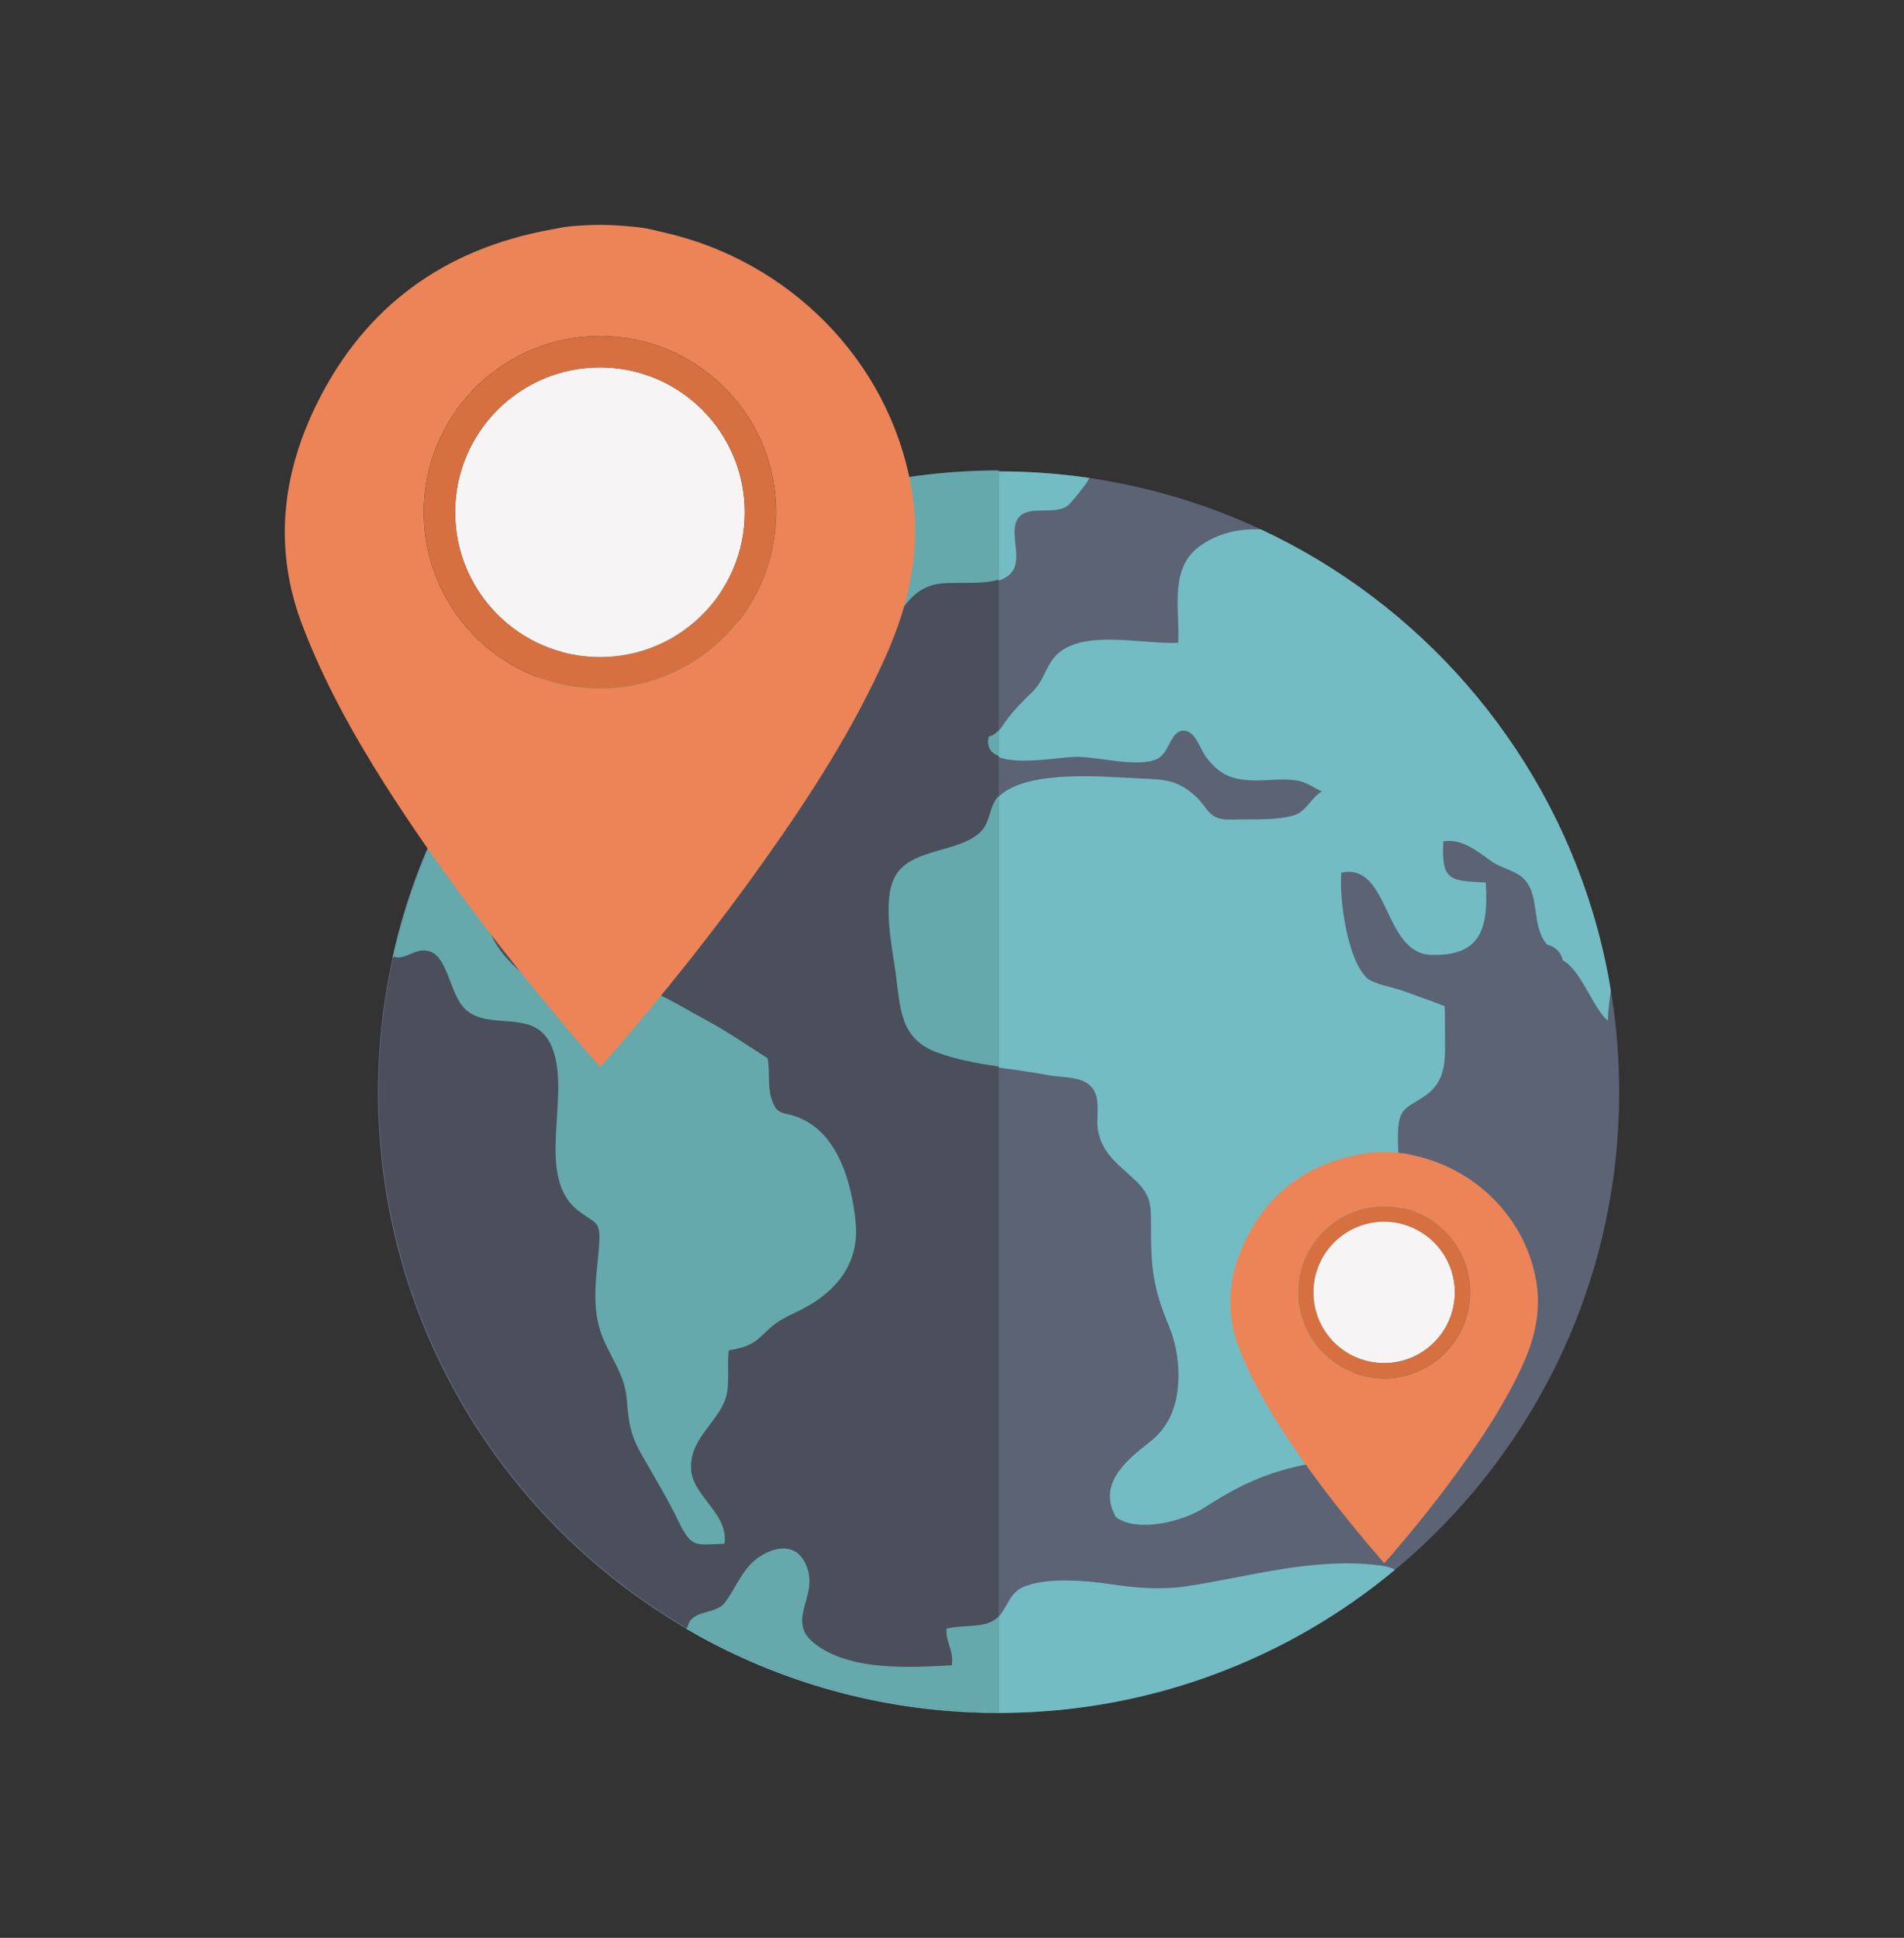 <?xml version="1.0" encoding="utf-8"?>
<!-- Generator: Adobe Illustrator 16.0.0, SVG Export Plug-In . SVG Version: 6.00 Build 0)  -->
<!DOCTYPE svg PUBLIC "-//W3C//DTD SVG 1.1//EN" "http://www.w3.org/Graphics/SVG/1.1/DTD/svg11.dtd">
<svg version="1.1" id="Layer_1" xmlns="http://www.w3.org/2000/svg" xmlns:xlink="http://www.w3.org/1999/xlink" x="0px" y="0px"
	 width="63.346px" height="64.456px" viewBox="-727.478 -314.898 63.346 64.456"
	 enable-background="new -727.478 -314.898 63.346 64.456" xml:space="preserve">
<rect x="-727.478" y="-314.898" width="63.346" height="64.456" fill="#333333" stroke="none"/>
<g>
	<g>
		<path fill="#5B6375" d="M-673.608-278.571c0,1.545-0.169,3.05-0.491,4.498c-0.381,1.718-0.977,3.354-1.757,4.883
			c-1.252,2.447-2.975,4.612-5.051,6.374c-0.054,0.043-0.107,0.088-0.16,0.131c-0.881,0.734-1.823,1.394-2.818,1.973
			c-3.049,1.773-6.591,2.789-10.37,2.789c-3.604,0-6.993-0.922-9.942-2.545c-0.147-0.082-0.294-0.167-0.44-0.251
			c-5.392-3.142-9.23-8.658-10.087-15.114c-0.117-0.896-0.18-1.81-0.18-2.737c0-1.539,0.169-3.038,0.488-4.479
			c0.014-0.06,0.025-0.119,0.04-0.178c0.159-0.696,0.355-1.379,0.584-2.047c0.059-0.167,0.117-0.333,0.179-0.499
			c0.553-1.481,1.27-2.886,2.132-4.185c0.247-0.374,0.505-0.738,0.775-1.094c0.837-1.101,1.782-2.116,2.818-3.028
			c0.073-0.062,0.146-0.127,0.219-0.189c0.253-0.217,0.514-0.428,0.777-0.633c1.878-1.456,4.014-2.595,6.328-3.335
			c0.072-0.025,0.146-0.048,0.218-0.069c1.925-0.595,3.97-0.913,6.091-0.913c0.473,0,0.943,0.016,1.409,0.048
			c0.541,0.035,1.079,0.094,1.607,0.171c1.892,0.277,3.7,0.811,5.389,1.563c0.107,0.049,0.215,0.098,0.323,0.148
			c5.267,2.46,9.322,7.077,11.033,12.716c0.258,0.853,0.464,1.728,0.611,2.623c0.012,0.072,0.022,0.146,0.033,0.218
			C-673.691-280.702-673.608-279.646-673.608-278.571z"/>
		<path fill="#73BCC4" d="M-674.494-284.573c-1.711-5.639-5.767-10.256-11.033-12.716c-0.721-0.027-1.43,0.104-2.073,0.586
			c-0.981,0.736-0.622,2.112-0.68,3.186c-1.265,0.062-3.455-0.545-4.217,0.609c-0.236,0.358-0.299,0.694-0.643,1.033
			c-0.354,0.347-0.577,0.559-0.888,0.98c-0.188,0.255-0.271,0.456-0.56,0.526c-0.27,1.196,2.218,0.644,2.934,0.644
			c0.737-0.002,2.032,0.372,2.677,0.068c0.373-0.176,0.438-0.825,0.768-0.921c0.471-0.135,0.651,0.585,0.846,0.845
			c0.434,0.578,0.815,0.755,1.505,0.79c0.491,0.025,1.014-0.07,1.501,0c0.353,0.051,0.582,0.254,0.864,0.372
			c-0.333,0.162-0.514,0.656-0.914,0.785c-0.586,0.188-1.478,0.129-2.086,0.149c-0.823,0.029-0.747-0.387-1.271-0.831
			c-0.6-0.511-1.007-0.5-1.795-0.538c-1.25-0.059-3.584-0.282-4.597,0.521c-0.493,0.392-0.318,0.969-0.784,1.352
			c-0.766,0.632-2.239,0.494-2.771,1.387c-0.468,0.783-0.108,2.412,0.002,3.208c0.161,1.174,0.139,2.196,1.347,2.661
			c1.125,0.434,2.532,0.507,3.707,0.732c0.645,0.122,1.439-0.003,1.648,0.695c0.104,0.342-0.007,0.82,0.064,1.18
			c0.153,0.769,0.694,1.114,1.241,1.635c0.569,0.543,0.517,0.884,0.517,1.741c0,1.247,0.116,1.949,0.591,3.082
			c0.205,0.487,0.32,1.068,0.324,1.63c0.001,0.96-0.271,1.724-0.979,2.267c-0.863,0.665-1.699,1.432-1.099,2.483
			c0.725,0.526,2.232,0.133,2.904-0.299c1.153-0.742,2.037-1.175,3.411-1.455c2.465-0.497,1.032-2.881,1.904-4.556
			c0.257-0.493,0.776-0.737,1.028-1.195c0.31-0.555,0.33-1.271,0.328-1.893c-0.005-1.096-0.194-2.15-0.196-3.243
			c-0.002-1.017,0.26-0.928,0.913-1.385c0.763-0.534,0.648-1.311,0.652-2.225c0.001-0.249,0.003-0.504-0.011-0.75
			c-0.474-0.183-0.923-0.341-1.414-0.518c-0.287-0.101-0.964-0.221-1.173-0.418c-0.654-0.619-0.926-2.646-0.85-3.501
			c1.601-0.356,1.388,2.669,2.971,2.731c1.761,0.067,1.911-0.995,1.836-2.404c-1.19-0.063-1.484-0.044-1.415-1.371
			c0.6-0.102,1.134,0.322,1.573,0.646c0.298,0.218,0.766,0.316,1.031,0.532c0.657,0.537,0.285,1.61,0.854,2.261
			c0.271,0.062,0.458,0.249,0.519,0.519c0.62,0.341,0.944,1.492,1.496,2.013c0.01-0.336,0.055-0.672,0.101-1.008
			C-674.03-282.845-674.236-283.72-674.494-284.573z"/>
		<path fill="#73BCC4" d="M-703.41-263.518c0.151-0.971-0.996-1.546-1.1-2.401c-0.123-1.024,0.828-1.581,1.13-2.402
			c0.169-0.459,0.044-1.134,0.119-1.632c0.594-0.104,0.805-0.19,1.225-0.608c0.503-0.501,0.876-0.551,1.459-0.897
			c1.029-0.61,1.658-1.514,1.532-2.761c-0.125-1.267-0.56-2.873-1.803-3.438c-0.604-0.273-0.805-0.041-1.002-0.688
			c-0.128-0.415-0.035-0.903-0.126-1.325c-0.667-0.423-1.414-0.937-2.143-1.321c-0.734-0.39-1.698-1.031-2.565-1.154
			c-0.431-0.062-0.792-0.021-1.157,0.13c-0.117,0.048-0.091,0.257-0.253,0.314c-0.185,0.066-0.552-0.02-0.729-0.067
			c-0.918-0.249-2.191-1.313-2.409-2.213c-0.073-0.298-0.006-0.633-0.138-0.919c-0.097-0.21-0.369-0.354-0.509-0.572
			c-0.299-0.472-0.485-1.167,0.249-1.449c0.653-0.251,0.84,0.236,1.377,0.411c0.75,0.243,1.524-0.09,2.21-0.355
			c0.03-0.58,0.682-1.297,1.088-1.662c0.557-0.5,1.255-0.788,1.851-1.208c0.397-0.281,0.755-0.607,1.181-0.836
			c0.662-0.354,3.453-0.796,2.454-2.006c-0.374-0.452-1.041-0.714-1.365-1.305c-0.122-0.225-0.142-0.436-0.241-0.669
			c-0.419-0.982-1.037-0.852-1.974-0.536c-0.831,0.279-1.128,1.081-2.137,0.93c-0.172-0.026-0.331-0.065-0.484-0.11
			c-0.073,0.062-0.146,0.127-0.219,0.189c-1.036,0.912-1.981,1.928-2.818,3.028c-0.271,0.355-0.528,0.72-0.775,1.094
			c-0.862,1.299-1.579,2.703-2.132,4.185c-0.062,0.166-0.12,0.332-0.179,0.499c-0.229,0.668-0.425,1.351-0.584,2.047
			c-0.015,0.059-0.026,0.118-0.04,0.178c0.416,0.153,0.776-0.395,1.284-0.14c0.534,0.27,0.612,1.443,1.109,1.895
			c0.783,0.718,2.216-0.021,2.805,1.105c0.812,1.55-0.563,4.399,0.928,5.575c0.621,0.492,0.786,0.294,0.701,1.284
			c-0.073,0.861-0.216,1.706-0.002,2.546c0.229,0.905,0.856,1.501,0.93,2.444c0.063,0.798,0.123,1.209,0.518,1.895
			c0.429,0.744,0.851,1.447,1.228,2.221C-704.491-263.351-704.348-263.496-703.41-263.518z"/>
		<path fill="#73BCC4" d="M-700.353-294.743c0.355,0.58,1.729,0.935,2.36,0.584c0.582-0.325,0.696-1.035,1.572-1.26
			c0.679-0.174,2.119,0.146,2.596-0.437c0.413-0.509-0.169-1.442,0.286-1.879c0.357-0.34,1.152-0.039,1.57-0.333
			c0.122-0.086,0.64-0.739,0.702-0.87c0.009-0.022,0.019-0.043,0.027-0.063c-0.528-0.077-1.066-0.136-1.607-0.171
			c-0.466-0.032-0.937-0.048-1.409-0.048c-2.121,0-4.166,0.318-6.091,0.913c-0.072,0.021-0.146,0.044-0.218,0.069
			c0.119,0.221,0.24,0.446,0.297,0.747C-700.093-296.566-700.922-295.666-700.353-294.743z"/>
		<path fill="#73BCC4" d="M-688.011-262.135c-0.836,0.124-1.657,0.057-2.472-0.064c-0.819-0.122-2.235-0.259-2.994,0.108
			c-0.484,0.236-0.506,0.812-0.94,1.111c-0.394,0.271-1.123,0.15-1.602,0.287c-0.036,0.431,0.253,0.747,0.176,1.218
			c-1.413,0.073-3.27,0.188-4.463-0.646c-1.141-0.796,0.023-1.565-0.351-2.606c-0.261-0.729-0.861-0.761-1.454-0.438
			c-0.688,0.377-0.87,1.079-1.291,1.619c-0.276,0.354-0.963,0.24-1.174,0.648c-0.032,0.06-0.053,0.119-0.062,0.179
			c0.146,0.084,0.293,0.169,0.44,0.251c2.949,1.623,6.338,2.545,9.942,2.545c3.779,0,7.321-1.016,10.37-2.789
			c0.995-0.579,1.938-1.238,2.818-1.973c-0.185-0.112-0.426-0.139-0.745-0.171C-683.921-263.066-685.992-262.437-688.011-262.135z"
			/>
	</g>
	<g>
		<path fill="#4A4F5B" d="M-694.253-299.251v41.296c-3.573,0-6.979-0.923-9.927-2.545c-0.147-0.083-0.287-0.165-0.434-0.25
			c-5.391-3.144-9.227-8.659-10.082-15.116c-0.118-0.895-0.178-1.809-0.178-2.736c0-1.539,0.169-3.038,0.488-4.479
			c0.013-0.059,0.026-0.118,0.041-0.177c0.16-0.696,0.355-1.378,0.585-2.046c0.058-0.168,0.117-0.334,0.179-0.5
			c0.553-1.482,1.27-2.886,2.131-4.185c0.247-0.374,0.506-0.738,0.776-1.094c0.836-1.101,1.781-2.115,2.818-3.027
			c0.072-0.063,0.146-0.127,0.219-0.19c0.253-0.216,0.513-0.428,0.776-0.633c1.878-1.455,4.016-2.595,6.329-3.335
			c0.072-0.025,0.13-0.047,0.202-0.07C-698.402-298.933-696.307-299.251-694.253-299.251z"/>
		<path fill="#65A9AC" d="M-694.253-290.61v0.857c-0.269-0.109-0.407-0.308-0.331-0.646
			C-694.431-290.436-694.342-290.51-694.253-290.61z"/>
		<path fill="#65A9AC" d="M-694.253-288.424v9.001c-0.716-0.108-1.449-0.237-2.091-0.485c-1.208-0.465-1.179-1.487-1.34-2.661
			c-0.109-0.795-0.464-2.425,0.003-3.208c0.531-0.893,1.991-0.755,2.757-1.387C-694.493-287.517-694.61-288.038-694.253-288.424z"/>
		<path fill="#65A9AC" d="M-703.377-263.55c0.151-0.97-0.996-1.546-1.1-2.401c-0.123-1.024,0.829-1.58,1.13-2.401
			c0.169-0.461,0.045-1.134,0.119-1.633c0.595-0.104,0.805-0.189,1.225-0.608c0.503-0.501,0.877-0.551,1.46-0.897
			c1.029-0.609,1.657-1.514,1.532-2.76c-0.126-1.269-0.56-2.874-1.804-3.438c-0.604-0.274-0.804-0.042-1.002-0.688
			c-0.128-0.415-0.035-0.903-0.126-1.324c-0.666-0.424-1.413-0.938-2.142-1.323c-0.735-0.39-1.698-1.03-2.565-1.154
			c-0.432-0.061-0.793-0.02-1.158,0.132c-0.116,0.047-0.091,0.256-0.252,0.313c-0.185,0.066-0.553-0.02-0.729-0.067
			c-0.916-0.249-2.19-1.313-2.409-2.213c-0.072-0.298-0.006-0.634-0.139-0.92c-0.096-0.209-0.368-0.352-0.507-0.571
			c-0.299-0.473-0.485-1.167,0.249-1.449c0.652-0.251,0.839,0.236,1.378,0.411c0.749,0.244,1.523-0.09,2.208-0.355
			c0.03-0.58,0.682-1.297,1.09-1.662c0.555-0.5,1.254-0.787,1.85-1.207c0.397-0.281,0.754-0.608,1.18-0.836
			c0.662-0.354,3.453-0.797,2.455-2.007c-0.375-0.453-1.041-0.714-1.365-1.305c-0.123-0.226-0.142-0.435-0.242-0.669
			c-0.418-0.983-1.037-0.852-1.973-0.535c-0.832,0.279-1.129,1.08-2.139,0.929c-0.17-0.026-0.33-0.064-0.482-0.11
			c-0.073,0.063-0.146,0.127-0.219,0.19c-1.037,0.911-1.982,1.927-2.819,3.027c-0.27,0.356-0.528,0.72-0.775,1.094
			c-0.861,1.299-1.579,2.702-2.131,4.186c-0.062,0.165-0.121,0.331-0.179,0.499c-0.229,0.668-0.425,1.35-0.585,2.046
			c-0.015,0.059-0.026,0.118-0.039,0.177c0.415,0.154,0.775-0.394,1.284-0.139c0.533,0.27,0.612,1.443,1.109,1.896
			c0.782,0.717,2.215-0.021,2.804,1.104c0.813,1.55-0.563,4.4,0.928,5.576c0.622,0.491,0.787,0.293,0.702,1.284
			c-0.074,0.86-0.217,1.705-0.003,2.545c0.229,0.905,0.856,1.5,0.931,2.445c0.062,0.797,0.124,1.208,0.517,1.893
			c0.43,0.745,0.852,1.449,1.228,2.222C-704.458-263.383-704.315-263.527-703.377-263.55z"/>
		<path fill="#65A9AC" d="M-694.253-299.251v3.631c-0.626,0.2-1.619,0.034-2.149,0.17c-0.877,0.226-0.982,0.934-1.565,1.26
			c-0.63,0.351-2-0.004-2.356-0.583c-0.567-0.924,0.264-1.824,0.088-2.747c-0.056-0.302-0.176-0.527-0.296-0.748
			c0.072-0.025,0.132-0.047,0.203-0.07C-698.404-298.933-696.307-299.251-694.253-299.251z"/>
		<path fill="#65A9AC" d="M-694.253-261.155v3.199c-3.573,0-6.979-0.923-9.927-2.545c-0.147-0.083-0.287-0.165-0.434-0.25
			c0.011-0.06,0.035-0.121,0.066-0.181c0.212-0.407,0.899-0.293,1.176-0.647c0.421-0.54,0.604-1.242,1.293-1.619
			c0.592-0.322,1.193-0.29,1.454,0.438c0.374,1.041-0.791,1.811,0.351,2.607c1.193,0.834,3.05,0.72,4.462,0.646
			c0.079-0.47-0.211-0.787-0.175-1.217c0.479-0.138,1.192-0.018,1.587-0.288C-694.338-261.055-694.253-261.102-694.253-261.155z"/>
	</g>
	<path fill="#EC8457" d="M-697.16-298.689c-0.739-4.215-4.074-7.553-8.265-8.486c-0.467-0.104-0.481-0.14-1.183-0.2
		c-0.7-0.06-1.114-0.048-1.61-0.018c-0.495,0.032-0.612,0.073-0.915,0.129c-3.566,0.643-6.213,2.559-7.812,5.812
		c-1.165,2.371-1.438,4.839-0.464,7.378c0.715,1.863,1.674,3.593,2.738,5.27c1.797,2.826,3.839,5.471,5.986,8.035
		c0.379,0.451,0.768,0.894,1.171,1.363c0.108-0.12,0.194-0.211,0.277-0.305c1.85-2.125,3.602-4.326,5.231-6.625
		c1.507-2.126,2.914-4.313,3.983-6.701C-697.211-294.844-696.808-296.687-697.16-298.689z M-707.517-291.996
		c-3.139,0-5.7-2.466-5.856-5.565c-0.006-0.099-0.009-0.198-0.009-0.299c0-0.1,0.003-0.199,0.009-0.299
		c0.156-3.099,2.718-5.564,5.856-5.564c3.138,0,5.7,2.466,5.855,5.564c0.006,0.1,0.009,0.199,0.009,0.299
		c0,0.101-0.003,0.2-0.009,0.299C-701.817-294.461-704.38-291.996-707.517-291.996z"/>
	<circle fill="#F6F4F4" cx="-707.518" cy="-297.86" r="4.818"/>
	<path fill="#D67040" d="M-707.517-302.678c2.661,0,4.817,2.157,4.817,4.818s-2.156,4.818-4.817,4.818s-4.818-2.157-4.818-4.818
		S-710.178-302.678-707.517-302.678 M-707.517-303.722c-0.791,0-1.559,0.156-2.282,0.461c-0.698,0.296-1.325,0.719-1.863,1.257
		c-0.537,0.538-0.96,1.164-1.256,1.862c-0.306,0.724-0.461,1.492-0.461,2.282c0,0.791,0.155,1.559,0.461,2.281
		c0.296,0.699,0.719,1.326,1.256,1.864c0.538,0.538,1.165,0.96,1.863,1.256c0.724,0.306,1.491,0.461,2.282,0.461
		s1.559-0.155,2.282-0.461c0.698-0.296,1.324-0.718,1.862-1.256s0.961-1.165,1.256-1.864c0.307-0.723,0.461-1.49,0.461-2.281
		c0-0.79-0.154-1.559-0.461-2.282c-0.295-0.698-0.718-1.324-1.256-1.862s-1.164-0.961-1.862-1.257
		C-705.959-303.566-706.726-303.722-707.517-303.722L-707.517-303.722z"/>
	<g>
		<g>
			<path fill="#EC8457" d="M-676.373-272.316c-0.361-2.057-1.988-3.688-4.035-4.143c-0.228-0.051-0.234-0.068-0.576-0.098
				c-0.343-0.029-0.544-0.023-0.786-0.008c-0.242,0.015-0.3,0.035-0.446,0.062c-1.741,0.313-3.033,1.248-3.813,2.837
				c-0.569,1.157-0.703,2.361-0.228,3.601c0.35,0.909,0.817,1.754,1.337,2.573c0.877,1.379,1.875,2.67,2.923,3.922
				c0.186,0.22,0.375,0.436,0.571,0.665c0.054-0.058,0.094-0.103,0.135-0.148c0.902-1.037,1.759-2.112,2.555-3.233
				c0.735-1.038,1.421-2.106,1.944-3.271C-676.398-270.439-676.202-271.338-676.373-272.316z M-681.429-269.049
				c-1.531,0-2.782-1.203-2.858-2.716c-0.002-0.048-0.004-0.097-0.004-0.146s0.002-0.099,0.004-0.146
				c0.076-1.513,1.327-2.717,2.858-2.717c1.533,0,2.783,1.204,2.859,2.717c0.002,0.048,0.005,0.098,0.005,0.146
				s-0.003,0.098-0.005,0.146C-678.646-270.252-679.896-269.049-681.429-269.049z"/>
			<circle fill="#F6F4F4" cx="-681.428" cy="-271.911" r="2.352"/>
		</g>
		<path fill="#D67040" d="M-681.429-274.263c1.299,0,2.353,1.054,2.353,2.353c0,1.298-1.054,2.352-2.353,2.352
			s-2.351-1.054-2.351-2.352C-683.78-273.209-682.728-274.263-681.429-274.263 M-681.429-274.772c-0.386,0-0.761,0.075-1.113,0.225
			c-0.341,0.145-0.646,0.351-0.909,0.612c-0.263,0.263-0.469,0.568-0.613,0.91c-0.148,0.353-0.225,0.728-0.225,1.114
			c0,0.386,0.076,0.761,0.225,1.113c0.145,0.341,0.351,0.646,0.613,0.91c0.263,0.263,0.568,0.468,0.909,0.612
			c0.353,0.149,0.728,0.226,1.113,0.226c0.387,0,0.761-0.076,1.115-0.226c0.341-0.145,0.646-0.35,0.909-0.612
			c0.263-0.264,0.469-0.569,0.612-0.91c0.15-0.353,0.225-0.728,0.225-1.113c0-0.387-0.074-0.762-0.225-1.114
			c-0.144-0.342-0.35-0.647-0.612-0.91c-0.264-0.262-0.568-0.468-0.909-0.612C-680.669-274.697-681.043-274.772-681.429-274.772
			L-681.429-274.772z"/>
	</g>
</g>
</svg>

